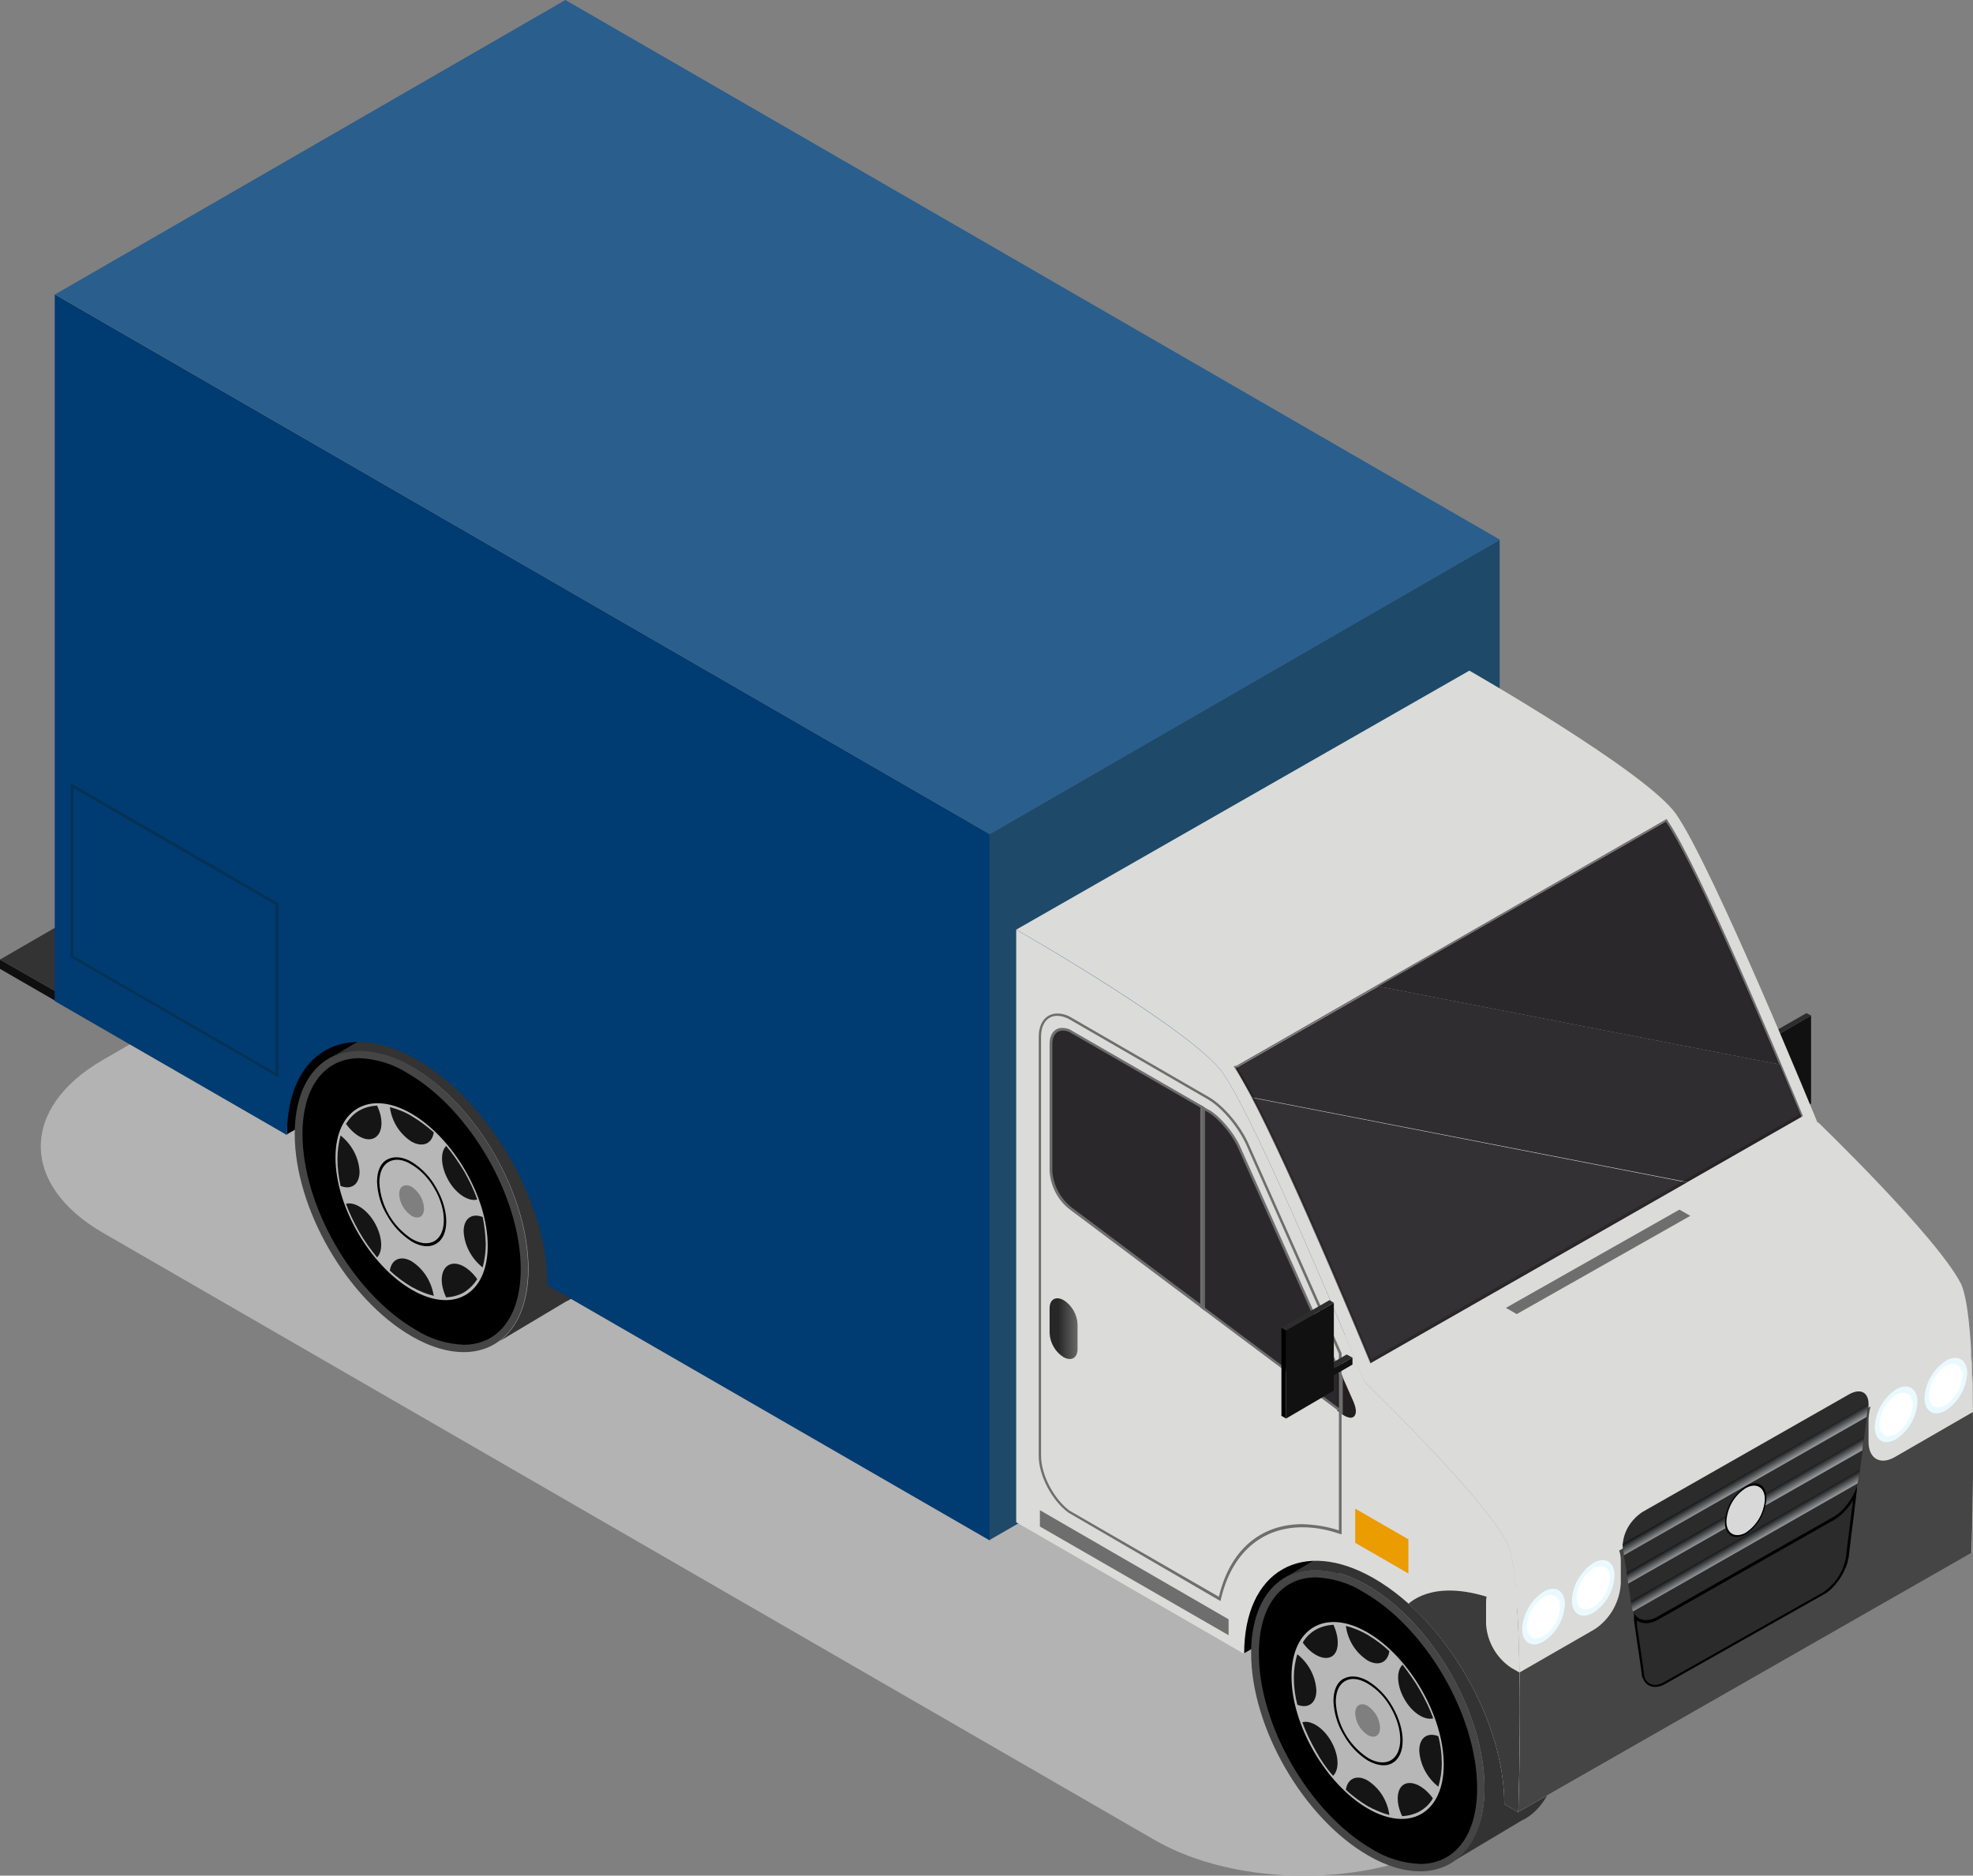 <?xml version="1.0" encoding="utf-8"?>
<!-- Generator: Adobe Illustrator 26.0.2, SVG Export Plug-In . SVG Version: 6.00 Build 0)  -->
<svg version="1.1" id="Layer_1" xmlns="http://www.w3.org/2000/svg" xmlns:xlink="http://www.w3.org/1999/xlink" x="0px" y="0px"
	 viewBox="0 0 508.1 483" style="enable-background:new 0 0 508.1 483;" xml:space="preserve">
<rect x="0" y="0" width="508.1" height="483" fill="#808080" stroke="none"/>
<style type="text/css">
	.st0{fill:#B3B3B3;}
	.st1{fill:#111111;}
	.st2{fill:#2D2D2D;}
	.st3{fill:#0F0F0F;}
	.st4{fill:#333333;}
	.st5{fill:#212121;}
	.st6{fill:#454545;}
	.st7{fill:#B7B7B7;}
	.st8{fill:#7F7F7F;}
	.st9{fill:#161515;}
	.st10{fill:#003B71;}
	.st11{fill:#043254;}
	.st12{fill:#1E4968;}
	.st13{fill:#2A5E8C;}
	.st14{fill:#DBDBDA;}
	.st15{opacity:0.9;fill:#191619;enable-background:new    ;}
	.st16{fill:#231F20;}
	.st17{opacity:0.5;}
	.st18{clip-path:url(#SVGID_00000027605872020247347960000007468316179165978299_);}
	.st19{fill:#FFFFFF;}
	.st20{fill:#3B3B3B;}
	.st21{fill:#EA9C00;}
	.st22{fill:#6E6E6E;}
	.st23{fill:#2B2B2B;}
	.st24{fill:url(#SVGID_00000047034748972761717090000003521710115751164562_);}
	.st25{fill:url(#SVGID_00000005951406615661621320000001778125998111918772_);}
	.st26{fill:url(#SVGID_00000137109021868773822400000012820129752791929746_);}
	.st27{fill:#D8D8D8;}
	.st28{fill:url(#SVGID_00000153697464528318043920000007086168821309749145_);}
	.st29{fill:#E9FAFF;}
	.st30{opacity:0.9;fill:#1E1B1E;enable-background:new    ;}
	.st31{opacity:0.9;fill:#231F23;enable-background:new    ;}
</style>
<g>
	<path class="st0" d="M297.3,473.8c21.2,12.3,55.7,12.3,76.9,0l109-62.9c21.2-12.3,21.2-32.1,0-44.4L212.3,210.1
		c-21.2-12.3-55.7-12.3-76.9,0L26.4,273c-21.2,12.3-21.2,32.1,0,44.4L297.3,473.8z"/>
	<polygon class="st1" points="454,291.4 466.4,284.2 466.4,261.5 454,268.7 	"/>
	<polygon points="452.8,290.7 454,291.4 454,268.7 452.8,268 	"/>
	<polygon class="st2" points="452.8,268 454,268.7 466.4,261.5 465.2,260.9 	"/>
	<polygon class="st3" points="0,247.1 14.2,255.2 14.2,257.7 0,249.5 	"/>
	<polygon class="st4" points="145.7,179.3 14.2,255.2 0,247.1 131.5,171.1 	"/>
	<polygon class="st5" points="145.7,181.7 14.2,257.7 14.2,255.2 145.7,179.3 	"/>
	<polygon points="73.9,292.1 98.5,278 98.5,248.1 73.9,262.3 	"/>
	<path d="M119.4,347.2c9.6,0,15.6-7.9,15.6-20.5c0-18.8-13.3-41.8-29.6-51.2c-4.6-2.6-8.9-4-12.9-4c-9.7,0-15.7,7.9-15.7,20.5
		c0,18.8,13.3,41.8,29.6,51.2C111.1,345.9,115.4,347.2,119.4,347.2z"/>
	<path class="st6" d="M75.9,292c0,19.2,13.5,42.5,30.1,52.1c4.8,2.8,9.4,4.1,13.4,4.1c9.9,0,16.6-7.9,16.6-21.5
		c0-19.2-13.4-42.5-30.1-52.1c-4.8-2.8-9.4-4.1-13.4-4.1C82.7,270.6,75.9,278.4,75.9,292z M77.9,292c0-12,5.6-19.5,14.7-19.5l0,0
		c4.4,0.2,8.7,1.5,12.4,3.9c16,9.2,29.1,31.9,29.1,50.4c0,12-5.6,19.5-14.7,19.5c-4.4-0.2-8.7-1.5-12.4-3.9
		C90.9,333.1,77.9,310.5,77.9,292L77.9,292z"/>
	<path class="st7" d="M86.9,298.4c0,12.2,8.5,26.9,19.1,33s19.1,1.1,19.1-11s-8.5-26.9-19.1-33S86.9,286.2,86.9,298.4z"/>
	<path class="st7" d="M86.4,298.1c0-12.5,8.8-17.6,19.6-11.3s19.6,21.5,19.6,34s-8.8,17.6-19.6,11.3S86.4,310.6,86.4,298.1z
		 M87.5,298.7c0,11.8,8.3,26.2,18.5,32s18.5,1.1,18.5-10.7s-8.3-26.2-18.5-32.1S87.5,286.9,87.5,298.7z"/>
	<path class="st8" d="M102.8,307.5c0.1,2.3,1.3,4.3,3.2,5.6c1.8,1,3.2,0.2,3.2-1.9c-0.1-2.3-1.3-4.3-3.2-5.6
		C104.2,304.7,102.8,305.5,102.8,307.5z"/>
	<path d="M99.7,313c-1.6-2.6-2.5-5.6-2.6-8.7c0-2.7,0.9-4.8,2.6-5.7s3.9-0.8,6.3,0.6c2.6,1.6,4.8,3.9,6.3,6.6c3.5,6,3.5,12.5,0,14.5
		c-1.7,1-3.9,0.8-6.3-0.6C103.4,318,101.2,315.7,99.7,313z M100.1,299.2c-1.6,0.9-2.4,2.8-2.4,5.4c0.3,5.8,3.4,11.2,8.3,14.4
		c2.2,1.3,4.3,1.5,5.9,0.6c3.2-1.9,3.2-8,0-13.5c-1.4-2.5-3.4-4.7-5.9-6.2C103.8,298.5,101.7,298.3,100.1,299.2L100.1,299.2z"/>
	<path class="st9" d="M106,287.4c2,1.2,3.9,2.6,5.7,4.2c-0.4,2.9-2.8,4-5.7,2.4c-3.1-2-5.1-5.2-5.6-8.9
		C102.3,285.6,104.2,286.3,106,287.4z"/>
	<path class="st9" d="M119.5,301.6c1.3,2.3,2.5,4.7,3.4,7.3c-2.2,0.6-5.4-1.4-7.4-4.9s-2.2-7.3-0.6-8.9
		C116.6,297.1,118.1,299.3,119.5,301.6z"/>
	<path class="st9" d="M125.1,320.4c0,2-0.3,4.1-0.8,6c-2.9-2.3-4.7-5.7-4.9-9.3c0-3.3,2.1-4.8,4.9-3.7
		C124.8,315.7,125,318,125.1,320.4z"/>
	<path class="st9" d="M119.5,332.8c-1.4,0.8-3,1.2-4.6,1.3c-1.7-3.5-1.5-7.1,0.6-8.3s5.2,0.5,7.4,3.6
		C122,330.8,120.9,331.9,119.5,332.8z"/>
	<path class="st9" d="M106,331.4c-2-1.2-3.9-2.6-5.6-4.2c0.4-2.9,2.8-4,5.6-2.4c3.1,2,5.1,5.2,5.7,8.9
		C109.7,333.2,107.8,332.4,106,331.4z"/>
	<path class="st9" d="M92.5,317.2c-1.3-2.3-2.5-4.7-3.4-7.2c2.2-0.6,5.4,1.4,7.4,4.9s2.2,7.3,0.6,8.9
		C95.4,321.7,93.8,319.5,92.5,317.2z"/>
	<path class="st9" d="M86.9,298.4c0-2,0.3-4.1,0.8-6c2.9,2.3,4.7,5.7,4.9,9.3c0,3.3-2.1,4.8-4.9,3.7
		C87.2,303.1,86.9,300.8,86.9,298.4z"/>
	<path class="st9" d="M92.5,286c1.4-0.8,3-1.2,4.6-1.3c1.7,3.5,1.5,7.1-0.6,8.3s-5.2-0.5-7.4-3.6C90,288,91.1,286.8,92.5,286z"/>
	<path class="st4" d="M84.4,272.8L84.4,272.8l0.2-0.1L84.4,272.8z"/>
	<path class="st4" d="M136.1,326.8c0-19.2-13.4-42.5-30.1-52.1c-8.3-4.8-15.8-5.2-21.2-2.1l17.5-10.4c5.5-4.2,13.7-4.2,22.8,1.1
		c16.6,9.6,30.1,32.9,30.1,52.1c0,8.9-2.9,15.3-7.6,18.7l0,0l0,0c-0.6,0.4-1.2,0.8-1.9,1.1l-17.1,10.2
		C133.2,342,136.1,335.6,136.1,326.8z"/>
	<path class="st10" d="M254.9,214.8v181.9l-113.9-65.7c0-21.4-15-47.4-33.6-58.1s-33.5-2-33.5,19.4l-59.8-34.5V75.8L254.9,214.8z"/>
	<path class="st11" d="M18.4,246.6l-0.2-0.1v-44.8l53.3,30.8l0.2,0.1v44.8L18.4,246.6z M18.9,202.9v43.3L71,276.3V233L18.9,202.9z"
		/>
	<polygon class="st12" points="254.8,214.8 254.8,396.6 386.2,320.8 386.2,139 	"/>
	<polygon class="st13" points="14.2,75.8 254.9,214.8 386.3,139 145.6,0 	"/>
	<polygon points="320.3,425.8 344.9,411.7 344.9,381.8 320.3,396 	"/>
	<path d="M365.7,480.9c9.6,0,15.6-7.9,15.6-20.5c0-18.8-13.3-41.8-29.6-51.2c-4.6-2.6-8.9-4-12.9-4c-9.7,0-15.7,7.9-15.7,20.5
		c0,18.8,13.3,41.8,29.6,51.2C357.3,479.5,361.6,480.9,365.7,480.9z"/>
	<path class="st6" d="M322.2,425.7c0,19.2,13.5,42.5,30.1,52.1c4.8,2.8,9.4,4.1,13.4,4.1c9.9,0,16.6-7.9,16.6-21.5
		c0-19.2-13.5-42.5-30.1-52.1c-4.8-2.8-9.4-4.1-13.4-4.1C328.9,404.2,322.2,412.1,322.2,425.7z M324.2,425.7
		c0-12,5.6-19.5,14.7-19.5l0,0c4.4,0.2,8.7,1.5,12.4,3.9c16,9.2,29.1,31.8,29.1,50.4c0,12-5.6,19.5-14.7,19.5
		c-4.4-0.2-8.7-1.5-12.5-3.9C337.2,466.8,324.1,444.2,324.2,425.7L324.2,425.7z"/>
	<path class="st7" d="M333.2,432c0,12.2,8.5,27,19.1,33s19.1,1.1,19.1-11s-8.5-26.9-19.1-33S333.2,419.9,333.2,432z"/>
	<path class="st7" d="M332.6,431.7c0-12.5,8.8-17.6,19.6-11.3s19.6,21.5,19.6,34s-8.8,17.6-19.6,11.3S332.6,444.2,332.6,431.7z
		 M333.7,432.4c0,11.8,8.3,26.1,18.5,32s18.5,1.1,18.5-10.7s-8.3-26.1-18.5-32S333.7,420.6,333.7,432.4z"/>
	<path class="st8" d="M349,441.2c0.1,2.3,1.3,4.3,3.2,5.6c1.8,1,3.2,0.2,3.2-1.9c-0.1-2.3-1.3-4.3-3.2-5.6
		C350.5,438.3,349,439.1,349,441.2z"/>
	<path d="M346,446.7c-1.6-2.6-2.5-5.7-2.6-8.7c0-2.7,0.9-4.8,2.6-5.7s3.9-0.8,6.3,0.6c2.6,1.6,4.8,3.9,6.3,6.6
		c3.5,6,3.5,12.5,0,14.5c-1.7,1-3.9,0.7-6.3-0.6C349.6,451.7,347.5,449.4,346,446.7z M346.4,432.9c-1.6,0.9-2.4,2.8-2.4,5.4
		c0.3,5.8,3.4,11.2,8.3,14.4c2.2,1.3,4.3,1.5,5.9,0.6c3.2-1.9,3.2-7.9,0-13.5c-1.4-2.5-3.4-4.7-5.9-6.2
		C350,432.2,347.9,432,346.4,432.9L346.4,432.9z"/>
	<path class="st9" d="M352.2,421c2,1.2,3.9,2.6,5.6,4.2c-0.4,2.9-2.8,4-5.6,2.4c-3.1-2-5.1-5.2-5.6-8.9
		C348.6,419.2,350.5,420,352.2,421z"/>
	<path class="st9" d="M365.7,435.3c1.3,2.3,2.5,4.7,3.4,7.2c-2.2,0.6-5.4-1.4-7.4-4.9s-2.2-7.3-0.5-8.9
		C362.8,430.8,364.4,433,365.7,435.3z"/>
	<path class="st9" d="M371.3,454.1c0,2-0.3,4.1-0.9,6c-2.9-2.3-4.7-5.7-4.9-9.3c0-3.3,2.1-4.8,4.9-3.7
		C371,449.3,371.3,451.7,371.3,454.1z"/>
	<path class="st9" d="M365.7,466.4c-1.4,0.8-3,1.2-4.6,1.3c-1.7-3.5-1.5-7.1,0.5-8.2s5.2,0.5,7.4,3.6
		C368.3,464.4,367.1,465.6,365.7,466.4z"/>
	<path class="st9" d="M352.2,465.1c-2-1.2-3.9-2.6-5.6-4.2c0.4-2.9,2.8-4,5.6-2.4c3.1,2,5.1,5.2,5.6,8.9
		C355.9,466.9,354,466.1,352.2,465.1z"/>
	<path class="st9" d="M338.8,450.8c-1.3-2.3-2.5-4.7-3.4-7.3c2.2-0.6,5.4,1.4,7.4,4.9s2.2,7.3,0.5,8.9
		C341.6,455.4,340.1,453.2,338.8,450.8z"/>
	<path class="st9" d="M333.2,432c0-2,0.3-4.1,0.9-6c2.9,2.3,4.7,5.7,4.9,9.3c0,3.3-2.1,4.8-4.9,3.7
		C333.5,436.7,333.2,434.4,333.2,432z"/>
	<path class="st9" d="M338.8,419.7c1.4-0.8,3-1.2,4.6-1.3c1.6,3.5,1.5,7.1-0.5,8.2s-5.2-0.5-7.4-3.6
		C336.2,421.7,337.4,420.5,338.8,419.7z"/>
	<path class="st4" d="M330.7,406.4L330.7,406.4l0.2-0.1C330.8,406.3,330.8,406.4,330.7,406.4z"/>
	<path class="st4" d="M382.3,460.4c0-19.2-13.5-42.5-30.1-52.1c-8.3-4.8-15.8-5.2-21.2-2.1l17.5-10.4c5.5-4.2,13.6-4.1,22.8,1.1
		c16.6,9.6,30.1,32.9,30.1,52.1c0,8.9-2.9,15.3-7.6,18.7l0,0l0,0c-0.6,0.4-1.2,0.8-1.9,1.1L374.8,479
		C379.4,475.6,382.3,469.2,382.3,460.4z"/>
	<polygon class="st4" points="372.4,480.4 372.4,480.4 372.4,480.4 	"/>
	<path class="st14" d="M314.9,276.3c9.4,13.4,36.5,79.6,36.5,79.6s30.4,29.3,36.7,41.4c5,9.5,2.9,69.4,2.9,69.4l-3.6-2.1
		c0-21.4-15-47.4-33.5-58.1s-33.5-2-33.5,19.4L261.7,392V239.4C261.7,239.4,307.2,265.4,314.9,276.3z"/>
	<path class="st15" d="M345.5,354.7l-26.5-59.5c-1.5-3.5-5-7.5-7.7-9.1l-1.8-1v51.5l36,27L345.5,354.7z"/>
	<path class="st16" d="M345.7,354.5l2.7,6.1c0.8,1.8,1,3.1,0.5,3.9c-0.2,0.4-0.7,0.6-1.1,0.6c-0.9-0.1-1.7-0.5-2.4-1.1l-0.7-0.5
		l-0.3-0.2v-11.6L345.7,354.5z"/>
	<path class="st15" d="M310.1,285.5L276,265.8c-0.7-0.4-1.5-0.7-2.3-0.7c-1.8,0-3,1.5-3,3.8v32.9c0.3,3.7,2,7.1,4.9,9.4l34.6,25.9
		L310.1,285.5z"/>
	<g class="st17">
		<g>
			<defs>
				<path id="SVGID_1_" d="M345.5,354.6l-26.5-59.5c-1.5-3.5-5-7.5-7.7-9.1l-1.8-1v51.5l36,27L345.5,354.6z"/>
			</defs>
			<clipPath id="SVGID_00000163768812938827786790000009920968596819032196_">
				<use xlink:href="#SVGID_1_"  style="overflow:visible;"/>
			</clipPath>
			<g style="clip-path:url(#SVGID_00000163768812938827786790000009920968596819032196_);">
				<polygon class="st19" points="328.7,377.8 332.8,375.5 202.1,183.5 198.1,185.9 				"/>
				<polygon class="st19" points="308.1,363.5 310.1,362.4 179.5,170.5 177.5,171.6 				"/>
			</g>
		</g>
	</g>
	<path class="st20" d="M390.8,414.3c1.3,20.9,0.2,52.4,0.2,52.4l-3.6-2.1c0-17.9-10.5-39-24.7-51.6
		C366.1,410.1,374.3,406.5,390.8,414.3z"/>
	<polygon class="st21" points="349,388.5 362.7,396.4 362.7,405.2 349,397.3 	"/>
	<path class="st22" d="M275.1,389.5c-4.3-3.2-7.6-9.6-7.6-14.6V267c0-3.7,1.9-6,4.8-6c1.3,0,2.6,0.4,3.7,1.1l35.3,20.4
		c3.8,2.2,8.2,7.4,10.3,12.2l23.9,53.8v46.6L345,395c-3.1-1.1-6.4-1.7-9.6-1.7c-10.6,0-18.3,6.8-21,18.6l-0.1,0.4L275.1,389.5z
		 M344.8,394.1v-45.5L321,294.9c-2.1-4.7-6.4-9.8-10.1-11.9l-35.3-20.4c-1-0.6-2.2-1-3.4-1c-2.5,0-4.1,2.1-4.1,5.4v107.9
		c0,4.8,3.2,11,7.3,14.1l38.5,22.2c2.8-11.9,10.6-18.7,21.5-18.7C338.6,392.6,341.8,393.1,344.8,394.1L344.8,394.1z"/>
	<polygon class="st22" points="267.8,388.9 316.4,417 316.4,421.1 267.8,393.1 	"/>
	<path class="st22" d="M270.3,268.8v32.9c0.3,3.8,2.1,7.3,5,9.6l34,25.5l1,0.8v-52.4l-0.3-0.2l-34-19.6c-0.7-0.5-1.6-0.7-2.5-0.7
		C271.6,264.7,270.3,266.3,270.3,268.8z M271,268.8c0-2.2,1.1-3.4,2.7-3.4c0.8,0,1.5,0.2,2.1,0.6l34,19.6v50.7l-34-25.5
		c-2.8-2.3-4.5-5.6-4.8-9.1L271,268.8z"/>
	<path class="st22" d="M309.1,284.5v52.2l0.3,0.2l35.4,26.5l1,0.8v-9.6v-0.1l-26.5-59.4c-1.6-3.5-5.1-7.6-7.8-9.2l-1.3-0.7
		L309.1,284.5z M309.8,285.7l1.3,0.7c2.6,1.5,6,5.5,7.6,8.9l26.5,59.4v8.2l-35.4-26.5V285.7z"/>
	<path class="st14" d="M388.1,397.2c-6.3-12.1-36.7-41.4-36.7-41.4l55.2-31.8l61.6-35c0,0,30.4,29.3,36.7,41.4
		c5,9.5,2.9,69.4,2.9,69.4L391,466.6l0,0C391,466.3,393,406.7,388.1,397.2z"/>
	<path class="st14" d="M351.4,355.9c0,0-27.1-66.2-36.5-79.6c-7.6-10.9-53.1-36.9-53.2-36.9l116.7-66.7c0,0,45.5,26,53.2,36.9
		c9.4,13.4,36.5,79.6,36.5,79.6l-61.6,35L351.4,355.9L351.4,355.9z"/>
	<path class="st22" d="M317.7,274.6l0.4,0.6c8.7,13.5,28.6,61,34.5,75.2l0.3,0.7l0.6-0.4l110.3-63l0.5-0.3l-0.2-0.5
		c-6.1-14.7-26.5-63.6-34.6-75.5l-0.3-0.5l-0.5,0.3l-110.2,63.2L317.7,274.6z M318.6,274.8l110.2-63.2c8.2,12.1,29.3,62.6,34.6,75.4
		l-110.3,63C347.3,336,327.4,288.4,318.6,274.8z"/>
	<path class="st6" d="M507.7,399.9L391,466.6l0,0c0-0.3,1.1-31.3-0.2-52.1v-0.2l116.7-66.9C508.8,368.3,507.7,399.9,507.7,399.9z"/>
	<path class="st23" d="M417.9,397.6c0,0.4,0,0.8,0.1,1.3l0.2,1.6l0.7,4.5l0.4,2.8l0.7,4.5l0.2,1.6c0.1,0.4,0.2,0.8,0.3,1.1
		c0.9,2.4,3.5,3.1,6.3,1.5l45.4-25.7c2.7-1.6,5.3-5.3,6.3-8.8c0.1-0.5,0.2-1,0.3-1.5l0.2-1.9l0.7-5.3l0.4-3.3l0.7-5.3l0.3-1.9
		c0.1-0.4,0.1-0.9,0.1-1.4c-0.1-2.9-2.1-3.9-4.9-2.4l-53.4,30.4C420,391.4,418.2,394.3,417.9,397.6z"/>
	
		<linearGradient id="SVGID_00000155868059413086317160000011545262051873123202_" gradientUnits="userSpaceOnUse" x1="-728.575" y1="84.498" x2="-728.575" y2="87.568" gradientTransform="matrix(-0.87 0.5 0 -1.15 -184.37 859.863)">
		<stop  offset="0" style="stop-color:#939598"/>
		<stop  offset="1" style="stop-color:#000000"/>
	</linearGradient>
	<path style="fill:url(#SVGID_00000155868059413086317160000011545262051873123202_);" d="M420,412.3l0.2,1.6
		c0.1,0.4,0.2,0.8,0.3,1.1l57.9-33c0.1-0.5,0.2-1,0.3-1.5l0.2-1.9L420,412.3z"/>
	
		<linearGradient id="SVGID_00000070103493967214734420000017584059872975298211_" gradientUnits="userSpaceOnUse" x1="-728.557" y1="91.388" x2="-728.557" y2="94.458" gradientTransform="matrix(-0.87 0.5 0 -1.15 -184.37 859.863)">
		<stop  offset="0" style="stop-color:#939598"/>
		<stop  offset="1" style="stop-color:#000000"/>
	</linearGradient>
	<polygon style="fill:url(#SVGID_00000070103493967214734420000017584059872975298211_);" points="418.9,405 419.3,407.8 
		479.6,373.5 480,370.1 	"/>
	
		<linearGradient id="SVGID_00000043416235430891802390000005696032415584789176_" gradientUnits="userSpaceOnUse" x1="-728.58" y1="98.278" x2="-728.58" y2="101.348" gradientTransform="matrix(-0.87 0.5 0 -1.15 -184.37 859.863)">
		<stop  offset="0" style="stop-color:#939598"/>
		<stop  offset="1" style="stop-color:#000000"/>
	</linearGradient>
	<path style="fill:url(#SVGID_00000043416235430891802390000005696032415584789176_);" d="M417.9,397.6c0,0.4,0,0.8,0.1,1.3l0.2,1.6
		l62.5-35.6l0.3-1.9c0.1-0.4,0.1-0.9,0.1-1.4L417.9,397.6z"/>
	<path class="st27" d="M444.4,391.8c0,3.3,2.3,4.6,5.1,3c3-2,4.9-5.3,5.1-8.9c0-3.3-2.3-4.6-5.1-3
		C446.5,384.9,444.6,388.2,444.4,391.8z"/>
	<path d="M444.2,392c0.2-3.8,2.2-7.2,5.4-9.3c2.9-1.7,5.3-0.3,5.3,3.1c-0.2,3.8-2.2,7.2-5.3,9.3C446.6,396.7,444.2,395.4,444.2,392z
		 M444.6,391.8c0,3.1,2.2,4.4,5,2.9c2.9-1.9,4.7-5.1,4.9-8.6c0-3.1-2.2-4.4-4.9-2.9C446.6,385.1,444.8,388.3,444.6,391.8
		L444.6,391.8z"/>
	<path class="st23" d="M424,417.7c1.1,0,2.1-0.3,3-0.9l45.5-25.8c2.4-1.6,4.3-3.8,5.4-6.4l-0.9,6.6l-0.4,3.1l-0.8,6.7
		c-0.1,0.4-0.2,0.9-0.3,1.3c-0.9,3.2-2.9,6.1-5.7,7.9l-41.1,23.2c-0.7,0.5-1.6,0.7-2.5,0.7c-1.3,0-2.5-0.8-2.9-2
		c-0.1-0.3-0.2-0.7-0.2-1l-2.1-14c0-0.2,0-0.4,0-0.6C421.8,417.3,422.9,417.8,424,417.7z"/>
	<path d="M420.8,417.2l0.2,1.5l0.6,4.2l0.4,2.6l0.6,4.2l0.2,1.5c0,0.4,0.1,0.7,0.3,1c0.5,1.4,1.8,2.3,3.2,2.2c0.9,0,1.8-0.3,2.6-0.8
		l41.1-23.2c2.5-1.5,4.9-4.9,5.8-8.1c0.1-0.4,0.2-0.9,0.3-1.4l0.2-1.8l0.6-4.9l0.4-3.1l0.6-4.9l0.2-1.8c0.1-0.4,0.1-0.8,0.1-1.2
		c0-0.1,0-0.3,0-0.4c-1.1,3.2-3.5,6.4-6,7.8l-45.5,25.8c-0.8,0.5-1.8,0.8-2.8,0.8c-1.3,0-2.5-0.6-3.1-1.8c0,0.1,0,0.3,0,0.4
		C420.8,416.5,420.8,416.9,420.8,417.2z M421.5,417.3c0.7,0.5,1.6,0.7,2.4,0.7c1.1,0,2.2-0.4,3.1-0.9l45.5-25.8c2-1.3,3.6-3,4.7-5
		l-0.6,4.8l-0.4,3.1l-0.6,4.9l-0.2,1.8c-0.1,0.4-0.1,0.9-0.3,1.3c-0.8,3.2-2.8,5.9-5.5,7.8l-41.1,23.2c-0.7,0.4-1.5,0.7-2.3,0.7
		c-1.2,0-2.2-0.7-2.6-1.8c-0.1-0.3-0.2-0.6-0.2-0.9l-0.2-1.5l-0.6-4.2l-0.4-2.6l-0.6-4.2L421.5,417.3z"/>
	
		<linearGradient id="SVGID_00000170975185134414176830000007045435809580913798_" gradientUnits="userSpaceOnUse" x1="-653.585" y1="928.055" x2="-645.245" y2="928.055" gradientTransform="matrix(-0.87 -0.5 0 -1.15 -288.84 1086.033)">
		<stop  offset="0" style="stop-color:#878787"/>
		<stop  offset="1" style="stop-color:#272727"/>
	</linearGradient>
	<path style="fill:url(#SVGID_00000170975185134414176830000007045435809580913798_);" d="M270.3,343.3c0.1,2.5,1.5,4.9,3.6,6.2l0,0
		c2,1.1,3.6,0.2,3.6-2.1v-6.4c-0.1-2.5-1.5-4.9-3.6-6.2l0,0c-2-1.1-3.6-0.2-3.6,2.1V343.3z"/>
	<path class="st14" d="M389.2,408.8l1.2,0.7c0.5,6.1,0.8,13.6,0.9,21.2l-2.1-1.2c-3.8-2.5-6.2-6.7-6.5-11.2v-5.7
		C382.7,408.4,385.6,406.8,389.2,408.8z"/>
	<path class="st14" d="M417.4,401.8v6c-0.3,4.8-2.8,9.2-6.8,11.8l-19.3,11.1c-0.1-7.5-0.4-14.9-0.9-21v-0.2l20.2-11.6
		C414.4,395.7,417.4,397.5,417.4,401.8z"/>
	<path class="st14" d="M403.9,412.6c0,4.1,2.9,5.7,6.4,3.7c3.8-2.5,6.1-6.6,6.4-11.1c0-4.1-2.9-5.7-6.4-3.7
		C406.6,404,404.2,408.1,403.9,412.6z"/>
	<path class="st29" d="M404.8,412.1c0,3.5,2.5,5,5.5,3.2c3.3-2.1,5.3-5.7,5.5-9.6c0-3.5-2.5-5-5.5-3.2
		C407.1,404.7,405,408.2,404.8,412.1z"/>
	<path class="st19" d="M406,411.4c0,2.7,1.9,3.9,4.3,2.5c2.5-1.7,4.1-4.4,4.3-7.5c0-2.8-1.9-3.9-4.3-2.5
		C407.8,405.6,406.2,408.4,406,411.4z"/>
	<path class="st14" d="M391.2,420c0,4.1,2.9,5.7,6.4,3.7c3.8-2.5,6.1-6.6,6.4-11.1c0-4.1-2.9-5.7-6.4-3.7
		C393.8,411.4,391.4,415.5,391.2,420z"/>
	<path class="st29" d="M392,419.5c0,3.5,2.5,5,5.5,3.2c3.3-2.1,5.3-5.7,5.5-9.6c0-3.5-2.5-5-5.5-3.2
		C394.3,412,392.2,415.6,392,419.5z"/>
	<path class="st19" d="M393.2,418.8c0,2.7,1.9,3.9,4.3,2.5c2.5-1.7,4.1-4.4,4.3-7.5c0-2.7-1.9-3.9-4.3-2.5
		C395,413,393.4,415.7,393.2,418.8z"/>
	<path class="st14" d="M508.1,363.6L488,375.2c-3.8,2.2-6.8,0.4-6.8-3.9v-6c0.3-4.8,2.8-9.2,6.8-11.8l19.1-11.1
		C507.7,348.5,508,356,508.1,363.6z"/>
	<path class="st14" d="M494.7,360.5c-0.2,4.5-2.6,8.6-6.4,11.1c-3.5,2-6.4,0.4-6.4-3.7c0.2-4.5,2.6-8.6,6.4-11.1
		C491.8,354.8,494.7,356.4,494.7,360.5z"/>
	<path class="st29" d="M493.8,361c-0.2,3.9-2.3,7.5-5.5,9.6c-3.1,1.8-5.5,0.3-5.5-3.2c0.2-3.9,2.3-7.5,5.5-9.6
		C491.3,356,493.8,357.5,493.8,361z"/>
	<path class="st19" d="M492.6,361.7c-0.2,3-1.8,5.8-4.3,7.5c-2.4,1.4-4.3,0.3-4.3-2.5c0.2-3,1.8-5.8,4.3-7.5
		C490.6,357.9,492.6,359,492.6,361.7z"/>
	<path class="st14" d="M507.4,353.1c-0.3,4.5-2.6,8.6-6.4,11.1c-3.5,2-6.4,0.4-6.4-3.7c0.2-4.5,2.6-8.6,6.4-11.1
		C504.6,347.4,507.4,349.1,507.4,353.1z"/>
	<path class="st29" d="M506.6,353.6c-0.2,3.9-2.3,7.5-5.5,9.6c-3,1.8-5.5,0.3-5.5-3.2c0.2-3.9,2.3-7.4,5.5-9.6
		C504.1,348.7,506.6,350.1,506.6,353.6z"/>
	<path class="st19" d="M505.4,354.3c-0.2,3-1.8,5.8-4.4,7.5c-2.4,1.4-4.3,0.3-4.3-2.5c0.2-3,1.8-5.8,4.3-7.5
		C503.4,350.5,505.4,351.6,505.4,354.3z"/>
	<polygon class="st2" points="331.6,357.6 333,358.4 348.3,349.6 346.8,348.8 	"/>
	<polygon class="st1" points="338.8,356.9 348.3,351.4 348.3,349.6 338.8,355.1 	"/>
	<polygon class="st1" points="331.2,365.3 343.5,358.1 343.5,335.5 331.2,342.6 	"/>
	<polygon points="330,364.6 331.2,365.3 331.2,342.6 330,341.9 	"/>
	<polygon class="st2" points="330,341.9 331.2,342.6 343.5,335.5 342.4,334.8 	"/>
	<polygon class="st22" points="390.6,338.4 435.3,313.1 432.5,311.5 387.8,336.8 	"/>
	<path class="st30" d="M318.4,275.4l-0.2-0.3l36.8-21.1l103.3,20.1c2.3,5.5,4.2,10.1,5.5,13.2l0.1,0.3l-29.4,16.8l-112-21.8
		C320.9,279.8,319.5,277.3,318.4,275.4z"/>
	<path class="st15" d="M428.9,211.6l0.2,0.2c6.4,9.4,20.5,41.8,29.1,62.3l-103.3-20.1L428.9,211.6z"/>
	<path class="st31" d="M434.4,304.5L353,351l-0.1-0.3c-5.1-12.3-20.6-49.4-30.4-68L434.4,304.5z"/>
</g>
</svg>
